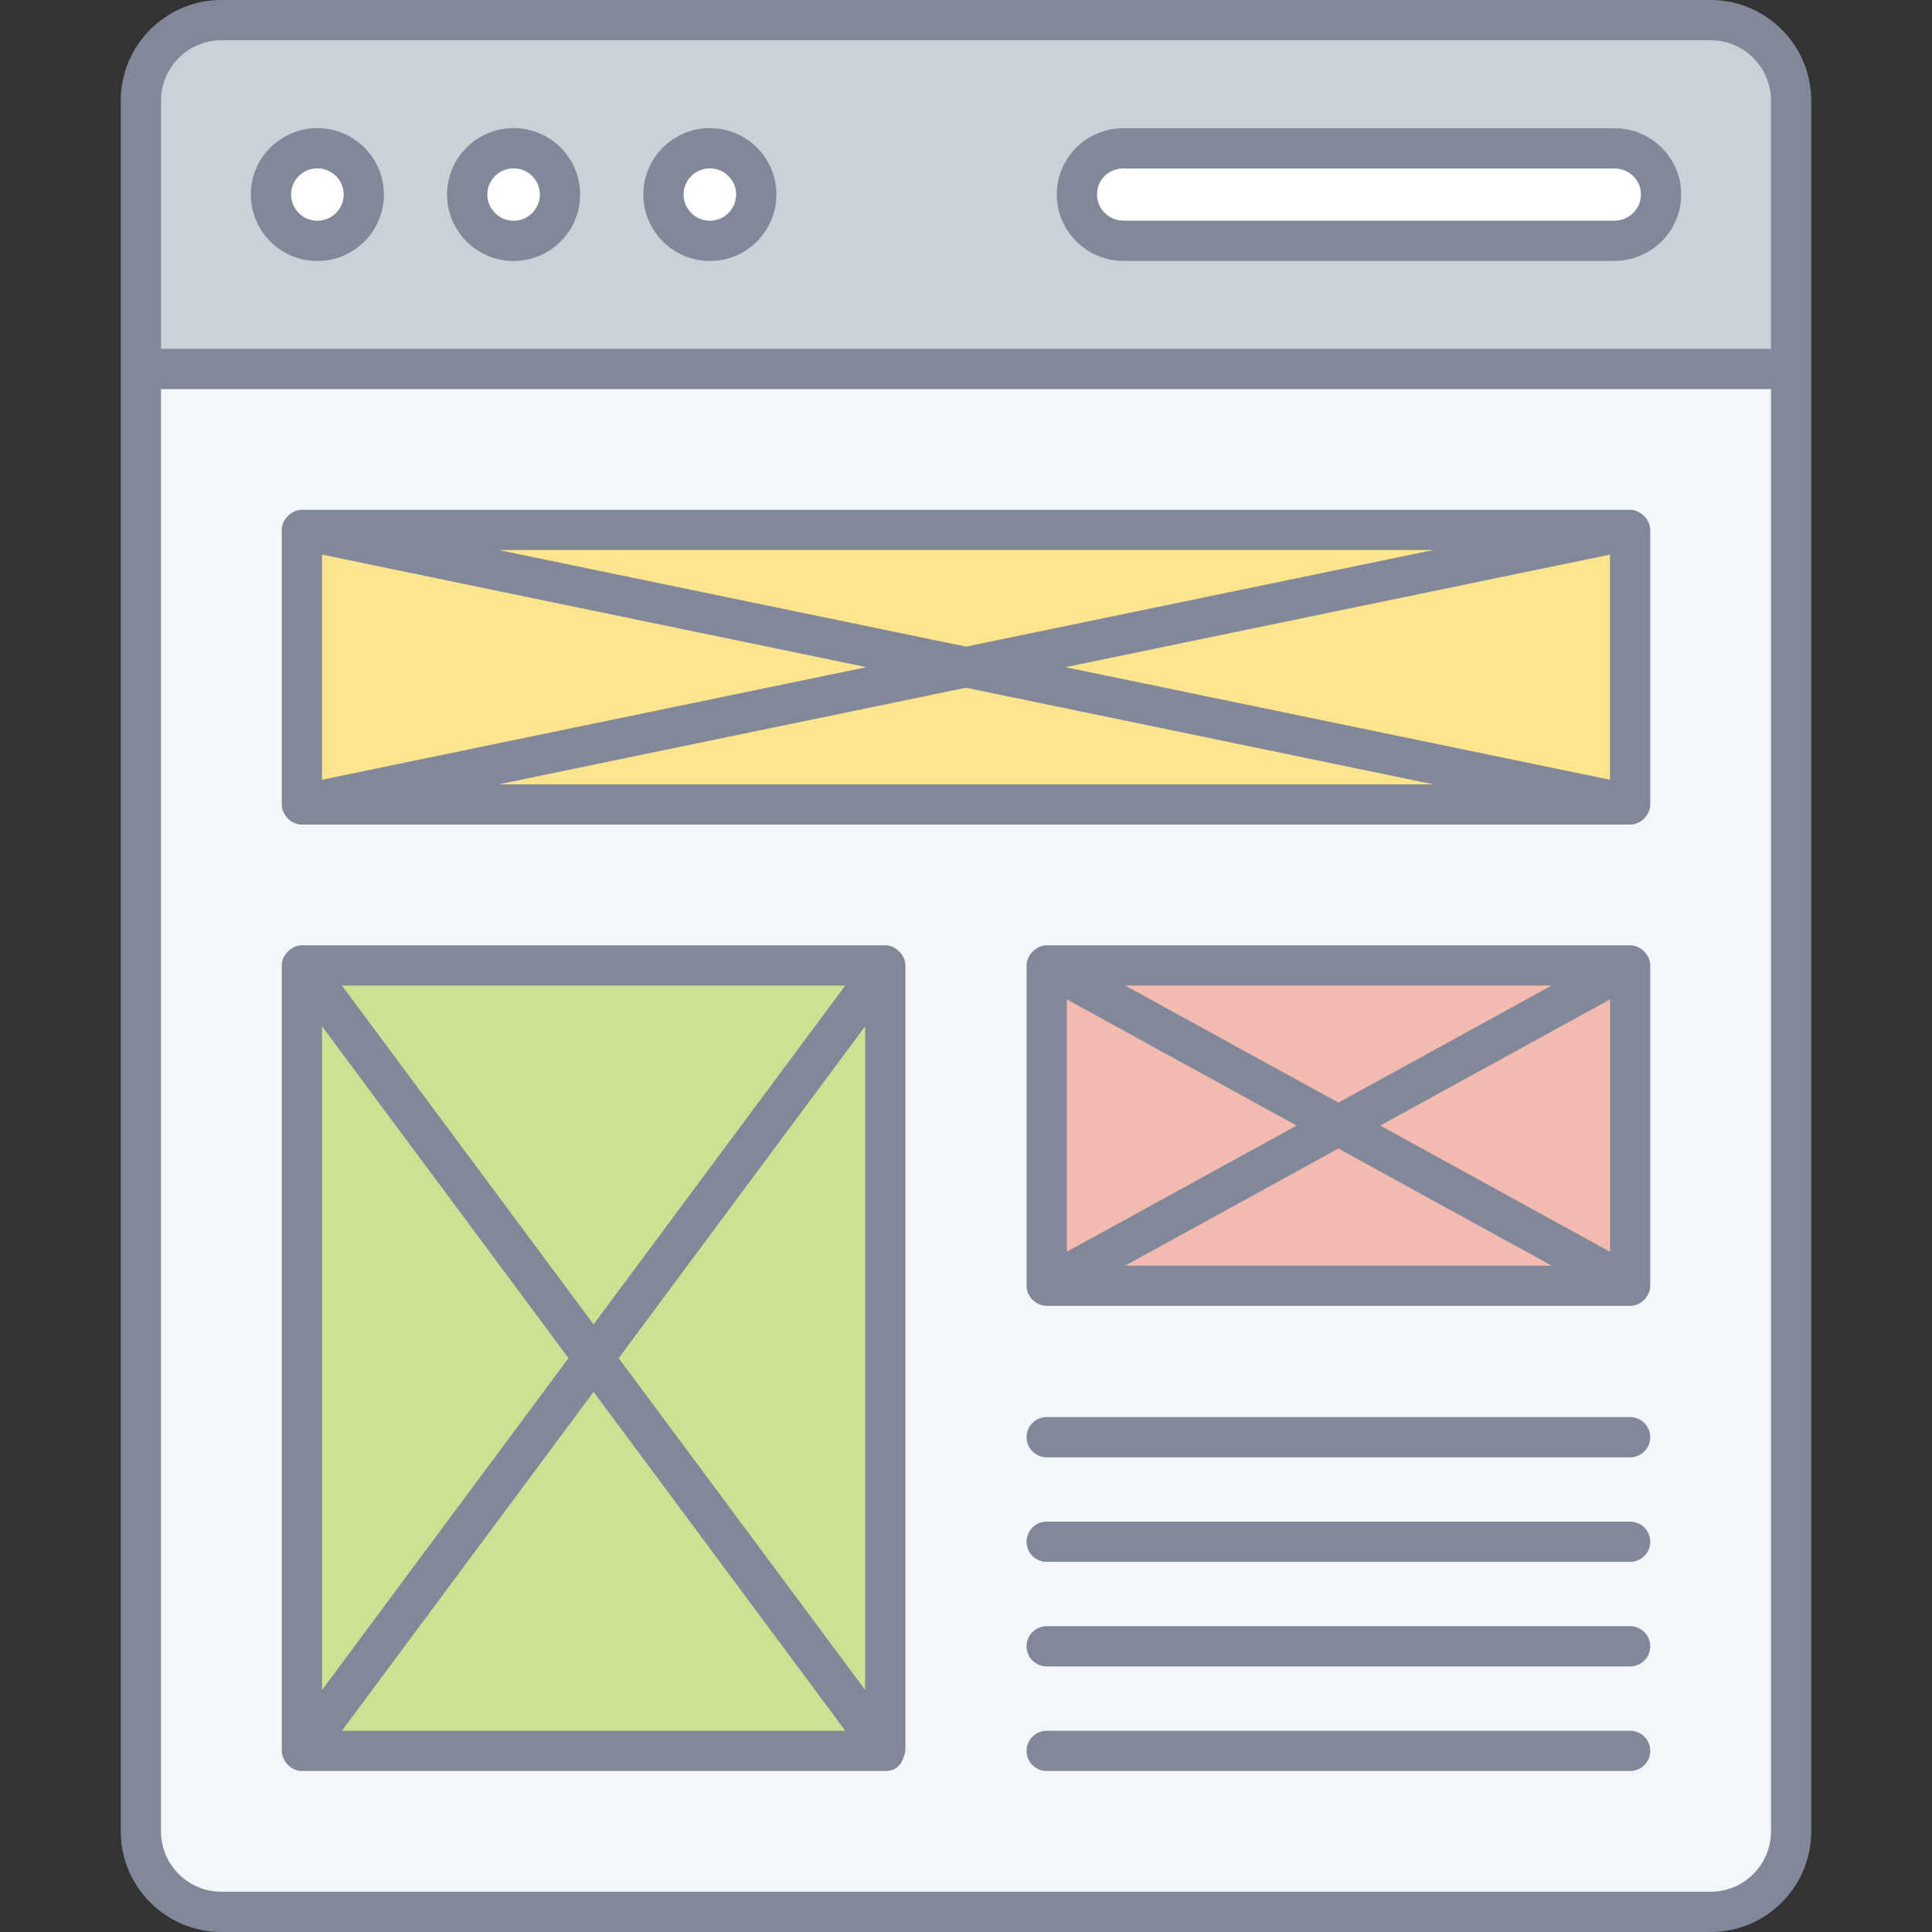 <svg xmlns="http://www.w3.org/2000/svg" xmlns:xlink="http://www.w3.org/1999/xlink" id="Layer_1" x="0px" y="0px" viewBox="0 0 512 512" style="enable-background:new 0 0 512 512;" xml:space="preserve"><rect x="0" y="0" width="512" height="512" fill="#333333" stroke="none"/><g id="_x32_5_Layout">	<g>		<path style="fill:#F3F7FA;" d="M474.668,97.76v387.573c0,11.786-9.547,21.334-21.334,21.334H58.668   c-11.787,0-21.333-9.547-21.333-21.334V97.76H474.668z"></path>		<rect x="80.001" y="255.839" style="fill:#CCE192;" width="154.614" height="208.16"></rect>		<rect x="80.001" y="140.428" style="fill:#FEE48D;" width="352" height="72.761"></rect>		<rect x="277.388" y="255.839" style="fill:#F3BAAF;" width="154.614" height="84.9"></rect>		<path style="fill:#C9D2D7;" d="M474.668,97.783V26.667c0-11.782-9.551-21.333-21.334-21.333H58.668   c-11.782,0-21.333,9.551-21.333,21.333v71.116H474.668z"></path>		<path style="fill:#FFFFFF;" d="M96.406,51.534c0,6.789-5.511,12.3-12.3,12.3s-12.3-5.511-12.3-12.3s5.511-12.251,12.3-12.251   S96.406,44.744,96.406,51.534z"></path>		<path style="fill:#FFFFFF;" d="M148.413,51.534c0,6.789-5.511,12.3-12.3,12.3s-12.3-5.511-12.3-12.3s5.511-12.251,12.3-12.251   S148.413,44.744,148.413,51.534z"></path>		<path style="fill:#FFFFFF;" d="M200.421,51.534c0,6.789-5.511,12.3-12.3,12.3s-12.3-5.511-12.3-12.3s5.511-12.251,12.3-12.251   S200.421,44.744,200.421,51.534z"></path>		<path style="fill:#FFFFFF;" d="M440.195,51.526c0,6.792-5.552,12.28-12.345,12.28H297.673c-6.793,0-12.28-5.487-12.28-12.28   s5.487-12.215,12.28-12.215H427.85C434.644,39.311,440.195,44.732,440.195,51.526z"></path>		<g>			<path style="fill:#81889A;" d="M453.333,0H58.667C43.964,0,32,11.964,32,26.667c0,68.11,0,399.654,0,458.666    C32,500.036,43.964,512,58.667,512h394.667C468.036,512,480,500.036,480,485.333c0-63.968,0-400.718,0-458.666    C480,11.964,468.036,0,453.333,0z M58.667,10.667h394.667c8.823,0,16,7.177,16,16v65.76H42.667v-65.76    C42.667,17.844,49.844,10.667,58.667,10.667z M453.333,501.333H58.667c-8.823,0-16-7.177-16-16V103.117h426.667v382.216    C469.333,494.156,462.156,501.333,453.333,501.333z"></path>			<path style="fill:#81889A;" d="M84.104,69.167c9.724,0,17.635-7.909,17.635-17.633c0-9.695-7.912-17.584-17.635-17.584    c-9.718,0-17.63,7.889-17.63,17.584C66.474,61.258,74.385,69.167,84.104,69.167z M84.104,44.617c3.843,0,6.969,3.102,6.969,6.917    c0,3.841-3.125,6.966-6.969,6.966c-3.838,0-6.963-3.125-6.963-6.966C77.141,47.719,80.265,44.617,84.104,44.617z"></path>			<path style="fill:#81889A;" d="M136.114,69.167c9.718,0,17.63-7.909,17.63-17.633c0-9.695-7.912-17.584-17.63-17.584    c-9.724,0-17.635,7.889-17.635,17.584C118.479,61.258,126.391,69.167,136.114,69.167z M136.114,44.617    c3.838,0,6.963,3.102,6.963,6.917c0,3.841-3.125,6.966-6.963,6.966c-3.843,0-6.969-3.125-6.969-6.966    C129.146,47.719,132.271,44.617,136.114,44.617z"></path>			<path style="fill:#81889A;" d="M188.12,69.167c9.724,0,17.635-7.909,17.635-17.633c0-9.695-7.912-17.584-17.635-17.584    c-9.718,0-17.63,7.889-17.63,17.584C170.49,61.258,178.401,69.167,188.12,69.167z M188.12,44.617    c3.843,0,6.969,3.102,6.969,6.917c0,3.841-3.125,6.966-6.969,6.966c-3.838,0-6.963-3.125-6.963-6.966    C181.156,47.719,184.282,44.617,188.12,44.617z"></path>			<path style="fill:#81889A;" d="M297.672,69.138h130.177c9.75,0,17.682-7.901,17.682-17.612c0-9.674-7.933-17.547-17.682-17.547    H297.672c-9.708,0-17.609,7.872-17.609,17.547C280.062,61.237,287.964,69.138,297.672,69.138z M297.672,44.646h130.177    c3.869,0,7.015,3.086,7.015,6.88c0,3.83-3.146,6.945-7.015,6.945H297.672c-3.828,0-6.943-3.115-6.943-6.945    C290.729,47.666,293.781,44.646,297.672,44.646z"></path>			<path style="fill:#81889A;" d="M432,375.541H277.385c-2.948,0-5.333,2.388-5.333,5.333s2.385,5.333,5.333,5.333H432    c2.948,0,5.333-2.388,5.333-5.333C437.334,377.929,434.948,375.541,432,375.541z"></path>			<path style="fill:#81889A;" d="M432,403.25H277.385c-2.948,0-5.333,2.388-5.333,5.333c0,2.945,2.385,5.333,5.333,5.333H432    c2.948,0,5.333-2.388,5.333-5.333C437.333,405.638,434.948,403.25,432,403.25z"></path>			<path style="fill:#81889A;" d="M432,430.959H277.385c-2.948,0-5.333,2.388-5.333,5.333s2.385,5.333,5.333,5.333H432    c2.948,0,5.333-2.388,5.333-5.333S434.948,430.959,432,430.959z"></path>			<path style="fill:#81889A;" d="M432,458.666H277.385c-2.948,0-5.333,2.388-5.333,5.333s2.385,5.333,5.333,5.333H432    c2.948,0,5.333-2.388,5.333-5.333S434.948,458.666,432,458.666z"></path>			<path style="fill:#81889A;" d="M234.615,250.505H80c-2.762,0-5.333,2.629-5.333,5.333v208.161c0,2.506,2.318,5.333,5.328,5.333    c0.001,0,0.001-0.001,0.002-0.001c0.001,0,0.002,0.001,0.003,0.001h154.615c0.001,0,0.002-0.001,0.003-0.001    s0.001,0.001,0.002,0.001c3.703,0,4.733-2.697,5.328-5.333V255.838C239.948,253.13,237.326,250.505,234.615,250.505z     M150.665,359.919l-65.331,87.957V271.963L150.665,359.919z M90.604,261.172H224.01l-66.703,89.804L90.604,261.172z     M157.308,368.863l66.703,89.804H90.604L157.308,368.863z M163.951,359.919l65.331-87.957v175.913L163.951,359.919z"></path>			<path style="fill:#81889A;" d="M432,135.094H80c-2.745,0-5.333,2.567-5.333,5.333v72.76c0,2.674,2.368,5.333,5.328,5.333    c0.001,0,0.002,0,0.004,0c0.001,0,0.001,0,0.002,0c0.539,0,361.664,0.003,352.005,0.003c2.992,0,5.328-2.736,5.328-5.336v-72.759    C437.334,137.634,434.642,135.094,432,135.094z M85.333,146.976l144.313,29.832L85.333,206.638V146.976z M132.151,145.76h247.698    l-123.851,25.601L132.151,145.76z M255.997,182.255l123.84,25.599H132.153L255.997,182.255z M282.347,176.808l144.32-29.832    v59.664L282.347,176.808z"></path>			<path style="fill:#81889A;" d="M432,250.505H277.385c-2.729,0-5.333,2.608-5.333,5.333v84.901c0,2.95,2.571,5.324,5.324,5.331    c0.834,0.002,153.712,0.003,154.625,0.002c0.004,0,0.006-0.002,0.01-0.002c3.001-0.008,5.324-2.661,5.324-5.331v-84.901    C437.334,253.159,434.813,250.505,432,250.505z M282.719,264.849l60.895,33.439l-60.895,33.438V264.849z M298.183,261.172    h113.024l-56.513,31.032L298.183,261.172z M354.694,304.373l56.513,31.033H298.179L354.694,304.373z M365.775,298.288    l60.892-33.437v66.874L365.775,298.288z"></path>		</g>	</g></g></svg>